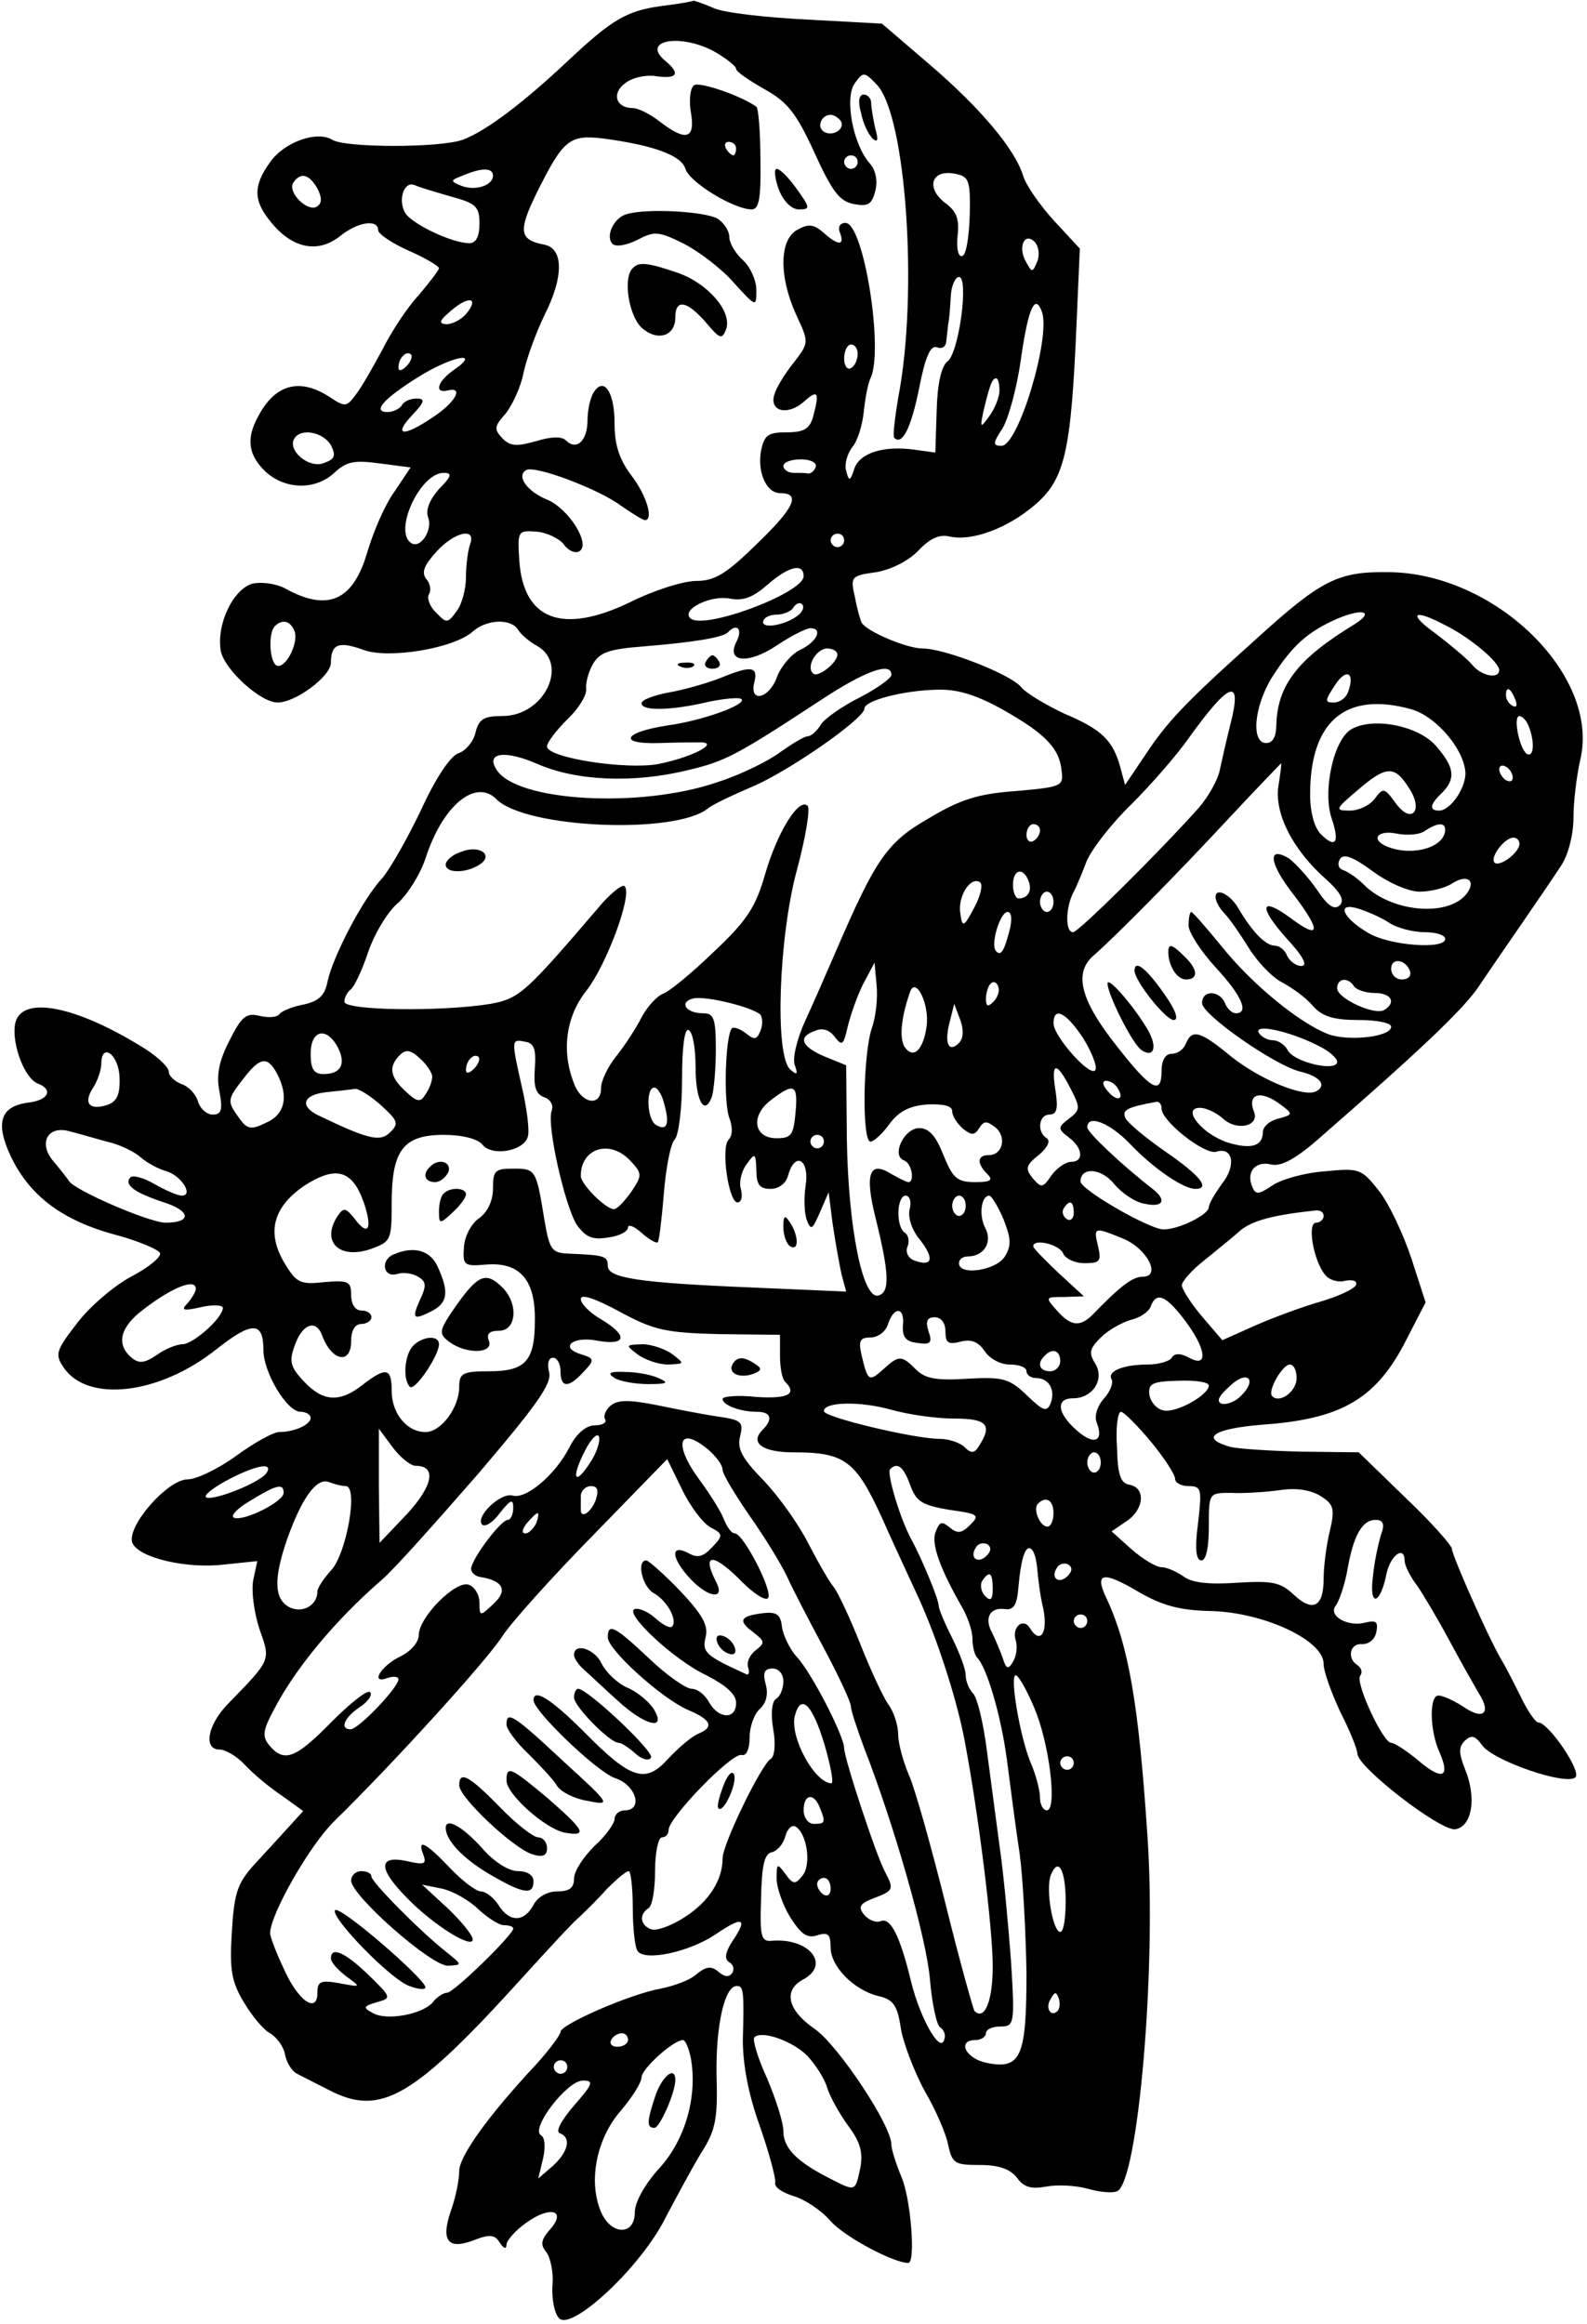 <?xml version="1.0" standalone="no"?>
<!DOCTYPE svg PUBLIC "-//W3C//DTD SVG 20010904//EN"
 "http://www.w3.org/TR/2001/REC-SVG-20010904/DTD/svg10.dtd">
<svg version="1.0" xmlns="http://www.w3.org/2000/svg"
 width="235pt" height="344pt" viewBox="0 0 235 344"
 preserveAspectRatio="xMidYMid meet">

<g transform="translate(0,344) scale(0.1,-0.1)"
fill="#000000" stroke="none">
<path d="M979 3431 c-52 -7 -74 -21 -139 -82 -65 -61 -120 -103 -155 -116 -34
-12 -173 -12 -193 0 -22 14 -71 -3 -92 -33 -26 -36 -25 -58 3 -91 31 -37 68
-44 100 -19 27 22 57 26 57 9 0 -5 20 -19 45 -30 25 -11 45 -23 45 -26 0 -3
-14 -21 -30 -40 -17 -18 -41 -55 -54 -81 -14 -26 -31 -56 -39 -66 -14 -19 -16
-19 -40 -3 -44 28 -80 18 -105 -30 -18 -33 -14 -57 11 -81 29 -27 74 -28 102
-2 18 17 30 19 67 14 l46 -6 -24 -36 c-14 -19 -31 -59 -40 -89 -21 -73 -59
-89 -122 -54 -13 7 -35 10 -48 7 -29 -8 -54 -61 -47 -100 6 -28 59 -76 84 -76
27 0 79 39 79 59 0 28 12 32 48 19 37 -14 134 2 162 27 20 18 56 20 67 3 4 -7
17 -18 28 -24 48 -27 11 -104 -51 -104 -27 0 -35 -4 -40 -25 -3 -13 -15 -27
-25 -30 -12 -4 -34 -37 -55 -83 -20 -42 -46 -88 -58 -102 -29 -31 -73 -116
-81 -153 -4 -21 -13 -29 -35 -34 -17 -3 -33 -10 -36 -14 -3 -5 -16 -6 -29 -3
-20 5 -27 0 -45 -36 -16 -31 -20 -52 -15 -76 5 -27 3 -34 -10 -34 -9 0 -19 9
-22 20 -3 10 -14 22 -24 25 -10 4 -19 12 -19 18 0 7 -15 21 -33 33 -106 67
-189 82 -195 36 -4 -30 15 -79 34 -86 23 -9 16 -24 -12 -28 -44 -5 -52 -30
-27 -82 28 -57 76 -93 154 -114 34 -9 64 -22 66 -27 2 -6 -18 -22 -43 -35 -26
-14 -62 -45 -80 -69 -31 -40 -33 -46 -20 -65 35 -53 142 -41 227 27 52 41 69
41 69 -1 0 -34 35 -92 55 -92 8 0 15 -4 15 -9 0 -10 -24 -21 -47 -21 -8 0 -37
-16 -63 -35 -26 -19 -59 -35 -72 -35 -30 0 -91 -70 -82 -94 9 -22 80 -39 137
-32 l48 5 -6 -28 c-3 -16 1 -47 9 -72 17 -48 18 -45 -47 -112 -30 -31 -36 -67
-12 -67 9 0 26 -10 38 -23 12 -13 36 -33 54 -45 l32 -23 -20 -22 c-11 -12 -30
-33 -43 -47 -35 -37 -39 -47 -43 -115 -3 -51 0 -69 18 -99 12 -20 29 -41 39
-46 10 -6 20 -20 22 -31 2 -12 10 -25 18 -29 8 -4 29 -15 47 -24 77 -40 125
-12 288 168 39 43 76 83 84 89 7 7 25 24 39 40 15 15 29 27 33 27 3 0 6 -24 6
-54 0 -29 3 -58 7 -64 10 -16 76 -2 115 24 41 28 49 25 26 -9 -11 -17 -13 -27
-5 -32 6 -3 8 -11 4 -16 -4 -6 -11 -6 -20 2 -11 9 -18 8 -32 -3 -9 -9 -34 -18
-54 -22 -45 -8 -148 -53 -148 -64 0 -4 -16 -26 -36 -48 -71 -76 -114 -136
-114 -158 0 -13 -5 -37 -11 -55 -17 -47 -7 -62 31 -48 25 10 33 9 40 -3 6 -9
10 -10 10 -3 0 6 13 21 30 33 35 25 60 18 34 -11 -13 -15 -14 -22 -5 -33 6 -8
11 -30 9 -50 -1 -20 3 -41 10 -48 19 -19 121 76 157 148 17 32 41 77 54 98 21
33 24 50 22 115 -1 73 12 131 30 131 10 0 11 -6 9 -80 0 -36 8 -80 25 -127 14
-40 24 -78 23 -84 -2 -7 11 -15 27 -20 17 -5 41 -21 55 -37 20 -23 93 -62 115
-62 11 0 4 94 -10 127 -8 19 -15 41 -15 48 0 29 -79 147 -113 171 -41 28 -48
58 -17 74 40 22 8 61 -46 57 -17 -2 -19 5 -17 63 1 49 5 66 16 68 8 2 17 12
20 24 3 11 10 17 15 14 17 -10 24 -57 10 -73 -10 -13 -14 -13 -25 3 -12 16
-13 16 -13 -7 0 -13 9 -39 20 -57 16 -25 25 -32 40 -27 16 5 20 2 20 -18 0
-28 34 -63 71 -72 22 -5 28 -14 33 -48 4 -23 20 -64 35 -92 16 -27 32 -64 35
-80 6 -28 10 -30 47 -30 28 0 45 -6 55 -19 10 -14 21 -17 43 -13 16 3 43 2 61
-3 17 -5 37 -7 44 -4 31 12 59 331 45 528 -13 195 -28 282 -62 353 -16 35 -3
37 48 7 36 -21 62 -28 109 -29 77 -2 166 -43 166 -78 0 -12 12 -44 25 -72 14
-27 25 -55 25 -61 0 -20 123 -115 145 -112 25 4 32 47 14 90 -9 23 -9 32 0 41
10 9 15 8 26 -7 17 -23 125 -60 138 -47 9 9 -40 81 -55 81 -4 0 -16 17 -26 38
-10 20 -23 46 -30 57 -20 35 -72 153 -72 162 0 5 -31 40 -69 76 l-69 67 -84 1
c-45 1 -93 4 -106 7 -46 13 -26 27 48 33 114 8 165 37 208 117 l33 64 -21 65
c-12 36 -33 81 -48 100 -26 33 -29 34 -80 29 -30 -2 -65 -12 -78 -21 -21 -14
-25 -14 -30 -1 -9 22 6 38 29 32 14 -3 36 8 74 42 148 129 210 188 233 222 14
21 43 63 65 95 22 32 48 70 57 84 10 15 18 45 18 71 0 25 5 63 10 85 30 125
-126 277 -284 278 -75 1 -99 -11 -197 -100 -106 -95 -131 -122 -164 -172 l-29
-43 -7 26 c-11 40 -27 56 -84 80 -27 13 -56 30 -63 39 -16 19 -113 57 -146 57
-23 0 -82 25 -90 38 -2 4 -7 21 -10 38 -7 30 -6 32 32 37 22 4 48 17 62 32 17
18 31 24 45 21 33 -8 86 11 128 47 44 38 53 79 61 265 l5 114 -38 41 c-21 23
-42 53 -46 67 -12 39 -63 100 -139 165 l-70 60 -110 6 c-61 3 -124 10 -139 17
-16 7 -29 11 -30 11 -1 -1 -23 -5 -48 -8z m80 -68 c17 -10 31 -21 31 -25 0 -4
19 -17 42 -30 34 -19 47 -35 74 -94 26 -57 37 -72 58 -76 21 -4 27 -1 32 19 4
14 1 31 -8 41 -25 28 -38 98 -22 119 12 17 14 17 32 -2 44 -45 62 -311 32
-464 -5 -30 -8 -56 -6 -59 12 -12 25 14 37 73 9 47 17 64 26 61 7 -3 13 0 14
7 1 7 2 19 3 27 2 8 3 27 4 43 1 15 7 27 12 27 15 0 0 -113 -17 -125 -9 -7
-15 -33 -16 -73 l-2 -62 -29 4 c-46 7 -83 -4 -91 -28 -6 -19 -8 -19 -12 -3 -3
10 2 26 9 35 8 9 15 33 17 52 2 19 6 42 10 50 20 41 -10 230 -37 230 -8 0 -12
-6 -8 -15 7 -19 -3 -19 -25 1 -14 12 -22 13 -38 4 -27 -14 -28 -69 -2 -126 19
-41 19 -41 -3 -70 -13 -16 -26 -37 -29 -47 -9 -26 19 -33 43 -12 21 19 24 15
14 -22 -5 -18 -14 -23 -39 -23 -28 0 -33 -4 -38 -27 -6 -32 8 -63 28 -63 31 0
22 -21 -33 -74 -46 -45 -63 -56 -91 -56 -19 0 -63 -14 -97 -31 -101 -49 -159
-27 -165 61 -3 44 -2 45 25 43 15 -1 34 -10 41 -19 6 -9 17 -14 23 -10 17 10
-15 62 -47 76 -30 12 -47 35 -32 44 12 8 108 -28 141 -53 16 -11 32 -21 35
-21 13 0 3 36 -20 66 -18 24 -25 45 -25 78 0 46 -16 69 -31 45 -5 -8 -9 -26
-9 -41 0 -30 -16 -46 -32 -30 -6 6 -21 6 -44 -1 -28 -8 -38 -8 -50 4 -13 14
-12 18 5 37 10 13 22 39 26 59 4 20 18 59 31 86 29 57 29 100 -1 105 -36 7
-38 20 -10 77 39 78 48 86 98 80 75 -10 116 -25 122 -45 6 -20 72 -60 98 -60
11 0 14 16 13 74 0 41 -3 76 -6 78 -22 16 -83 37 -92 32 -6 -4 -8 -22 -5 -40
7 -40 -7 -44 -46 -14 -14 11 -32 20 -40 20 -25 0 -32 22 -11 37 10 8 31 13 47
10 30 -4 35 4 12 23 -37 31 24 41 74 13z m186 -102 c7 -12 -12 -24 -25 -16
-11 7 -4 25 10 25 5 0 11 -4 15 -9z m-155 -41 c0 -5 -2 -10 -4 -10 -3 0 -8 5
-11 10 -3 6 -1 10 4 10 6 0 11 -4 11 -10z m180 -20 c0 -5 -4 -10 -10 -10 -5 0
-10 5 -10 10 0 6 5 10 10 10 6 0 10 -4 10 -10z m-540 -20 c0 -15 -27 -23 -47
-15 -17 7 -16 8 2 15 28 12 45 12 45 0z m706 -58 c-1 -32 -5 -59 -11 -61 -6
-2 -9 11 -7 30 3 25 -2 37 -19 49 -28 22 -20 49 14 43 22 -4 24 -9 23 -61z
m-966 39 c7 -14 7 -22 -1 -27 -14 -8 -43 21 -35 35 11 17 24 13 36 -8z m198
-12 c37 -10 42 -15 42 -40 0 -19 -5 -29 -15 -29 -24 0 -78 25 -93 42 -14 18
-5 51 12 44 6 -3 30 -10 54 -17z m868 -96 c-7 -17 -8 -17 -17 0 -12 21 -2 44
13 29 6 -6 8 -19 4 -29z m-846 -78 c-7 -8 -20 -15 -29 -15 -12 1 -11 5 8 21
26 22 41 18 21 -6z m853 3 c13 -38 -35 -198 -60 -198 -13 0 -13 4 1 25 9 14
22 61 28 105 11 76 21 96 31 68z m-273 -62 c0 -8 -4 -18 -10 -21 -5 -3 -10 3
-10 14 0 12 5 21 10 21 6 0 10 -6 10 -14z m-668 -18 c-7 -7 -12 -8 -12 -2 0
14 12 26 19 19 2 -3 -1 -11 -7 -17z m71 -5 c-25 -17 -31 -36 -10 -31 24 6 12
-17 -21 -39 -44 -30 -61 -29 -32 2 19 20 20 25 7 25 -9 0 -19 -4 -22 -10 -3
-5 -13 -10 -21 -10 -23 0 -7 19 44 51 49 31 96 41 55 12z m807 -31 c0 -10 -7
-27 -15 -38 -13 -18 -14 -18 -9 6 9 38 13 50 19 50 3 0 5 -8 5 -18z m-990 -81
c8 -16 6 -21 -12 -27 -22 -7 -53 20 -42 37 10 16 43 9 54 -10z m718 -32 c-2
-6 -7 -10 -11 -10 -4 1 -14 1 -22 1 -8 0 -15 5 -15 10 0 6 12 10 26 10 14 0
24 -5 22 -11z m-558 -33 c-14 -16 -20 -31 -16 -42 7 -18 -11 -47 -25 -38 -27
17 13 104 48 104 13 0 12 -5 -7 -24z m46 -82 c-3 -9 -6 -30 -6 -48 0 -18 -6
-41 -14 -51 -13 -18 -15 -18 -30 -2 -10 9 -14 22 -11 27 4 6 2 17 -4 23 -7 10
-3 20 15 40 27 30 60 37 50 11z m554 6 c0 -5 -4 -10 -10 -10 -5 0 -10 5 -10
10 0 6 5 10 10 10 6 0 10 -4 10 -10z m-60 -53 c0 -25 -150 -81 -168 -62 -13
13 30 34 58 29 20 -4 34 1 56 20 32 28 54 33 54 13z m-6 -56 c-16 -15 -54 -23
-54 -12 0 6 9 11 19 11 11 0 23 5 26 11 4 6 10 8 13 4 3 -3 1 -9 -4 -14z m822
-15 c-84 -51 -114 -90 -116 -148 0 -18 -5 -28 -15 -28 -23 0 -18 55 9 98 30
47 53 67 96 86 38 16 56 11 26 -8z m135 -2 c36 -18 79 -54 79 -66 0 -14 -27
-9 -41 9 -8 9 -32 29 -53 45 -42 30 -34 38 15 12z m-1705 -8 c7 -18 -14 -58
-27 -51 -10 7 -12 48 -2 58 11 11 23 8 29 -7z m655 -15 c-17 -32 17 -35 60 -6
21 14 43 25 49 25 19 0 10 -20 -15 -32 -13 -6 -28 -24 -34 -39 -11 -33 -42
-41 -34 -9 6 24 -5 25 -51 6 -18 -7 -52 -17 -75 -21 -22 -4 -41 -11 -41 -16 0
-12 44 -11 99 2 24 5 46 7 49 4 8 -8 -58 -32 -110 -39 -65 -10 -74 -28 -12
-26 27 1 56 1 64 1 24 -2 -19 -23 -65 -32 -47 -9 -165 9 -165 26 0 6 14 24 30
40 17 16 29 36 28 45 -1 8 3 25 10 37 10 17 23 22 74 26 74 6 118 13 126 21
13 14 22 5 13 -13z m149 -20 c0 -12 -29 -35 -36 -28 -11 10 5 37 21 37 8 0 15
-4 15 -9z m80 -30 c0 -5 -21 -20 -46 -33 -26 -13 -52 -31 -58 -40 -6 -10 -15
-18 -20 -18 -5 0 -23 -11 -40 -23 -17 -13 -59 -34 -94 -45 -113 -39 -298 -29
-327 19 -16 25 13 29 61 8 57 -25 142 -29 223 -9 55 13 72 22 194 102 68 45
107 59 107 39z m676 -26 c-3 -8 -12 -15 -21 -15 -14 0 -13 3 2 26 17 26 30 18
19 -11z m-512 -25 c64 -36 85 -58 88 -91 3 -23 0 -24 -67 -30 -56 -4 -82 -12
-129 -40 -63 -36 -79 -60 -139 -199 -13 -30 -33 -76 -45 -102 -12 -26 -19 -56
-15 -65 5 -14 3 -15 -7 -6 -23 21 -17 195 10 295 13 48 20 91 16 95 -13 13
-45 -39 -63 -101 -14 -49 -27 -69 -76 -115 -32 -31 -66 -59 -75 -62 -10 -4
-24 -20 -32 -35 -8 -16 -25 -42 -37 -57 -13 -16 -23 -37 -23 -48 0 -28 -29
-23 -40 7 -19 48 -12 99 18 137 30 38 69 143 57 155 -3 4 -22 -11 -40 -33
-107 -125 -116 -133 -158 -141 -73 -12 -217 -10 -217 3 0 6 4 14 9 18 5 3 17
28 26 55 9 27 29 60 43 72 15 13 34 43 42 67 25 78 74 119 105 88 42 -43 264
-53 313 -14 7 6 37 20 65 32 53 22 167 101 167 116 0 12 58 27 108 28 30 1 58
-8 96 -29z m338 -22 c-6 -24 -13 -55 -16 -69 -3 -14 -17 -39 -31 -55 -59 -66
-178 -184 -186 -184 -12 0 -11 36 0 58 5 9 14 31 20 47 7 17 36 55 67 85 30
30 68 74 84 97 61 85 80 91 62 21z m422 36 c3 -8 2 -12 -4 -9 -6 3 -10 10 -10
16 0 14 7 11 14 -7z m-154 -14 c38 -11 80 -62 80 -96 -1 -23 -23 -54 -39 -54
-15 0 -14 9 4 26 21 21 19 38 -8 69 -25 30 -92 44 -125 26 -27 -14 -44 -92
-30 -133 12 -35 6 -45 -16 -23 -10 10 -16 33 -16 59 0 109 53 153 150 126z
m174 -26 c9 -23 7 -46 -3 -40 -11 7 -21 56 -11 56 4 0 11 -7 14 -16z m-371
-88 c-6 -40 21 -94 71 -138 22 -20 27 -31 20 -38 -8 -8 -18 -1 -34 23 -13 19
-32 39 -41 46 -33 20 -30 -7 7 -54 41 -54 39 -67 -5 -34 -45 33 -48 17 -6 -30
25 -27 32 -41 22 -41 -8 0 -17 7 -21 15 -3 8 -11 15 -18 15 -14 0 -34 21 -54
55 -12 21 -34 32 -34 17 0 -6 6 -17 13 -24 7 -7 23 -30 36 -51 13 -21 35 -44
49 -51 15 -8 36 -23 46 -35 14 -16 31 -21 68 -21 26 0 48 -4 48 -10 0 -15 -63
-22 -93 -11 -44 17 -114 75 -158 130 -23 28 -43 51 -45 51 -2 0 -4 -9 -4 -20
0 -10 18 -38 40 -62 39 -42 50 -68 30 -68 -6 0 -13 7 -16 15 -8 19 -34 20 -34
0 0 -17 106 -91 144 -101 30 -7 41 -20 26 -29 -17 -11 -83 16 -127 51 -46 38
-58 41 -67 19 -3 -8 -12 -15 -21 -15 -9 0 -15 -9 -15 -26 0 -36 -16 -27 -66
37 -54 68 -65 109 -34 135 35 31 120 117 200 203 41 44 76 80 77 81 1 0 -1
-15 -4 -34z m347 13 c0 -6 -4 -7 -10 -4 -5 3 -10 11 -10 16 0 6 5 7 10 4 6 -3
10 -11 10 -16z m-154 -15 c23 -34 4 -56 -20 -22 -16 22 -18 22 -30 6 -7 -10
-24 -18 -37 -18 -23 0 -22 2 11 30 43 37 55 37 76 4z m-546 -63 c0 -6 -4 -13
-10 -16 -5 -3 -10 1 -10 9 0 9 5 16 10 16 6 0 10 -4 10 -9z m600 1 c0 -26 -47
-40 -84 -26 -27 10 -18 26 12 20 15 -3 34 -2 42 4 18 12 30 13 30 2z m110 -21
c0 -13 -29 -35 -37 -28 -7 8 15 37 28 37 5 0 9 -4 9 -9z m-148 -71 c16 0 37 5
48 12 23 15 37 4 21 -16 -28 -34 -111 -26 -151 14 -10 10 -23 19 -31 22 -7 2
-9 9 -5 16 5 9 19 4 49 -18 23 -17 53 -30 69 -30z m-579 16 c6 -15 -1 -26 -15
-26 -4 0 -8 9 -8 20 0 23 15 27 23 6z m-80 -39 c-16 -30 -18 -31 -21 -9 -4 25
15 55 29 46 5 -3 1 -20 -8 -37z m117 8 c0 -8 -4 -15 -10 -15 -5 0 -10 7 -10
15 0 8 5 15 10 15 6 0 10 -7 10 -15z m497 -31 c12 -8 36 -14 53 -14 16 0 30
-4 30 -10 0 -16 -83 -10 -114 9 -38 22 -48 46 -15 36 13 -4 34 -13 46 -21z
m-562 -11 c-8 -31 -13 -39 -20 -31 -9 9 6 58 17 58 6 0 7 -11 3 -27z m593 -61
c2 -7 -3 -12 -12 -12 -9 0 -16 7 -16 16 0 17 22 14 28 -4z m-797 -84 c-13 -38
-15 -168 -2 -168 5 0 18 12 28 26 14 19 30 27 56 29 24 1 37 -2 37 -10 0 -7 7
-18 16 -26 13 -10 17 -10 24 1 7 11 11 11 24 1 17 -14 11 -41 -10 -41 -17 0
-18 -12 -2 -28 9 -9 5 -12 -18 -12 -27 0 -33 6 -47 40 -11 28 -21 40 -36 40
-22 0 -42 -41 -22 -48 11 -4 16 -32 6 -32 -3 0 -14 6 -25 12 -33 21 -40 0 -23
-67 20 -81 21 -109 3 -113 -23 -4 -44 102 -46 232 l-1 109 -32 13 c-35 15 -40
29 -14 38 11 5 22 1 29 -9 11 -14 13 -12 19 14 4 17 14 46 23 64 l17 32 3 -33
c2 -19 -1 -47 -7 -64z m180 39 c-8 -8 -11 -7 -11 4 0 9 3 19 7 23 4 4 9 2 11
-4 3 -7 -1 -17 -7 -23z m534 23 c3 -5 17 -10 31 -10 24 0 32 -14 14 -25 -14
-9 -70 17 -70 32 0 15 16 17 25 3z m-633 -60 c-5 -35 -20 -49 -33 -29 -7 13
-5 41 8 79 8 27 30 -16 25 -50z m-246 18 c3 -4 4 -15 0 -24 -5 -13 -9 -14 -21
-4 -9 7 -18 10 -21 8 -10 -10 -13 -110 -4 -133 5 -13 5 -26 -1 -32 -12 -12 0
-93 13 -93 6 0 8 9 5 20 -3 10 1 27 9 37 12 17 13 16 14 -9 0 -22 5 -28 21
-28 12 0 23 8 26 20 10 36 32 24 26 -15 -3 -19 -2 -42 2 -52 6 -15 8 -13 19
12 l13 30 6 -47 c4 -27 10 -60 13 -74 l7 -26 -139 6 c-169 7 -214 14 -214 32
0 14 -4 16 -55 18 -28 1 -31 4 -39 51 -12 74 -13 75 -46 75 -27 0 -30 -3 -30
-29 0 -19 -8 -35 -20 -44 -12 -8 -22 -27 -23 -43 -2 -27 0 -29 33 -26 50 4 73
-23 72 -83 0 -60 -14 -75 -68 -75 -39 0 -44 -3 -44 -23 0 -31 -27 -67 -50 -67
-27 0 -50 27 -50 61 0 34 -8 36 -43 9 -34 -27 -59 -25 -87 5 -20 21 -22 30
-14 52 11 33 32 41 41 16 14 -38 43 -44 43 -8 0 16 6 25 15 25 8 0 15 5 15 10
0 6 -7 10 -15 10 -9 0 -15 9 -15 23 0 20 -4 22 -40 19 -35 -4 -41 -1 -58 27
-28 46 -18 84 29 116 47 30 71 23 88 -26 13 -39 6 -50 -14 -23 -13 16 -16 17
-25 4 -25 -38 2 -65 49 -49 30 11 31 13 31 68 0 78 17 101 77 101 28 0 50 -6
57 -14 14 -19 64 -10 68 13 2 9 -2 41 -9 71 -16 71 -16 72 4 68 14 -2 17 -11
15 -39 -2 -27 1 -38 13 -43 10 -3 15 -12 12 -20 -8 -20 19 -140 37 -169 13
-18 23 -23 46 -19 17 2 30 9 30 15 0 5 9 2 20 -8 11 -10 22 -16 24 -14 2 2 6
35 9 72 3 38 10 74 16 80 6 6 11 46 11 90 0 49 4 76 10 72 6 -3 10 -28 10 -55
0 -49 13 -73 24 -44 3 9 6 40 6 70 0 47 -3 54 -19 54 -26 0 -36 17 -14 22 19
4 87 -13 99 -24z m294 -42 c-15 -15 -22 -1 -14 30 l7 28 9 -24 c5 -14 5 -27
-2 -34z m184 7 c13 -21 21 -42 18 -47 -7 -12 -62 50 -62 69 0 26 19 16 44 -22z
m346 -10 c17 -8 30 -19 30 -25 0 -15 -63 -1 -73 17 -4 8 -14 15 -22 15 -8 0
-17 5 -21 11 -8 14 44 3 86 -18z m-1450 -3 c13 -25 5 -40 -21 -40 -14 0 -19 7
-19 30 0 35 23 41 40 10z m140 -44 c0 -6 -4 -18 -10 -26 -7 -12 -12 -12 -29 4
-24 22 -26 37 -9 54 9 9 16 8 30 -5 10 -9 18 -21 18 -27z m-463 -1 c1 -26 -4
-36 -19 -41 -26 -8 -35 3 -20 26 7 11 12 27 12 35 0 33 26 14 27 -20z m525 13
c-7 -7 -12 -8 -12 -2 0 14 12 26 19 19 2 -3 -1 -11 -7 -17z m-292 -7 c18 -34
12 -61 -16 -73 -22 -11 -28 -10 -40 7 -18 25 -18 27 7 59 24 31 35 33 49 7z
m1175 -22 c15 -29 15 -32 -2 -45 -17 -13 -17 -15 0 -28 21 -16 22 -36 3 -36
-8 0 -21 -9 -29 -20 -13 -19 -15 -19 -28 -4 -11 14 -10 19 9 34 13 11 18 21
12 25 -15 9 -12 35 4 35 11 0 13 9 9 35 -7 43 1 45 22 4z m70 0 c11 -17 -1
-21 -15 -4 -8 9 -8 15 -2 15 6 0 14 -5 17 -11z m-1091 -25 c25 -23 27 -27 14
-40 -15 -15 -32 -11 -107 25 -28 14 -22 30 11 34 18 2 38 4 43 5 6 1 23 -10
39 -24z m420 0 c8 -29 3 -39 -13 -29 -13 8 -15 55 -2 55 5 0 12 -12 15 -26z
m194 -11 c-3 -33 -6 -38 -28 -38 -34 0 -39 33 -9 56 35 27 41 24 37 -18z m718
12 c19 -14 19 -15 -3 -21 -13 -3 -23 -12 -23 -20 0 -21 -18 -26 -53 -15 -38
13 -68 51 -40 51 9 0 24 -7 34 -16 21 -19 54 -11 46 10 -11 27 10 33 39 11z
m-176 -6 c0 -19 64 -69 81 -64 25 8 30 -21 8 -48 -10 -14 -19 -29 -19 -34 0
-11 -44 -33 -67 -33 -21 0 -123 59 -123 71 0 22 31 20 50 -4 11 -13 31 -27 45
-29 27 -6 33 5 13 21 -49 38 -98 85 -98 92 0 20 33 7 63 -24 34 -36 79 -67 97
-67 23 0 7 20 -44 55 -30 21 -57 43 -60 51 -4 11 3 15 47 23 4 0 7 -4 7 -10z
m-1562 -49 c19 -4 41 -15 50 -23 9 -8 27 -18 39 -21 22 -7 40 -36 22 -36 -6 0
-24 8 -40 17 -15 9 -32 14 -36 10 -10 -11 7 -23 50 -37 40 -13 41 -30 2 -30
-24 0 -137 49 -143 62 -2 3 -12 16 -23 29 -23 27 -8 54 25 44 12 -3 36 -10 54
-15z m1062 0 c0 -5 -4 -10 -10 -10 -5 0 -10 5 -10 10 0 6 5 10 10 10 6 0 10
-4 10 -10z m-286 -29 c17 -18 17 -21 1 -45 -10 -14 -21 -26 -26 -26 -12 0 -49
37 -49 49 0 42 44 55 74 22z m413 -71 c-3 -11 3 -31 15 -45 22 -28 19 -41 -8
-31 -9 3 -14 13 -10 21 3 8 1 17 -4 20 -14 9 -12 55 1 55 6 0 9 -9 6 -20z m83
5 c0 -8 -4 -15 -10 -15 -5 0 -10 7 -10 15 0 8 5 15 10 15 6 0 10 -7 10 -15z
m56 -20 c11 -28 12 -39 2 -55 -13 -21 -68 -29 -68 -10 0 6 6 10 13 10 24 0 37
21 26 42 -10 19 -6 48 6 48 3 0 13 -16 21 -35z m104 9 c0 -8 -5 -12 -10 -9 -6
4 -8 11 -5 16 9 14 15 11 15 -7z m370 -4 c0 -5 -5 -10 -11 -10 -14 0 -4 -56
13 -77 6 -8 20 -12 30 -9 11 2 18 0 16 -6 -2 -6 -26 -17 -53 -25 -28 -8 -71
-24 -98 -36 l-47 -21 -30 35 c-16 19 -29 39 -30 46 0 6 15 23 33 37 17 14 41
33 52 43 17 15 46 24 113 31 6 1 12 -2 12 -8z m-296 -34 c35 -15 56 -56 28
-56 -14 0 -31 -12 -70 -52 -21 -23 -35 -23 -57 2 -18 20 -17 20 11 20 l29 1
-37 34 c-21 20 -38 37 -38 40 0 12 38 3 44 -10 3 -8 17 -15 32 -15 23 0 25 3
20 25 -7 29 -6 29 38 11z m-1374 -74 c0 -4 -6 -14 -12 -21 -11 -11 -7 -12 20
-6 17 4 32 3 32 -1 0 -15 -44 -54 -60 -54 -8 0 -26 -7 -38 -16 -18 -12 -26
-13 -37 -4 -24 20 -17 46 18 72 43 33 77 46 77 30z m775 -67 l90 -1 0 -31 c0
-17 3 -35 8 -39 18 -18 3 -25 -43 -22 -27 3 -50 1 -50 -3 0 -9 26 -19 51 -19
21 0 24 -11 8 -27 -19 -19 0 -33 46 -33 76 0 92 -12 131 -97 19 -43 44 -96 54
-118 28 -61 58 -154 69 -215 20 -106 41 -274 41 -331 0 -51 -12 -81 -27 -66
-2 3 -22 74 -43 159 -21 84 -45 170 -54 190 -9 21 -16 48 -16 60 0 13 -6 33
-14 44 -8 11 -27 52 -42 90 -15 38 -33 76 -39 84 -7 8 -24 38 -38 65 -14 28
-44 70 -66 93 -32 33 -40 47 -35 66 5 21 2 24 -33 29 -21 3 -62 11 -91 17 -41
8 -57 8 -68 -1 -7 -6 -11 -15 -8 -20 3 -5 -4 -9 -15 -9 -13 0 -27 -12 -37 -31
-21 -42 -65 -79 -85 -73 -18 5 -56 -32 -45 -43 4 -4 16 3 26 17 16 20 20 22
20 8 0 -10 -4 -18 -8 -18 -10 0 -50 -53 -54 -70 -2 -7 5 -14 16 -15 32 -6 38
-20 16 -40 -19 -18 -20 -18 -20 2 0 12 -7 24 -16 27 -19 7 -74 -48 -74 -75 0
-10 -12 -24 -27 -31 -29 -14 -46 -42 -19 -32 9 3 16 2 16 -2 0 -12 -59 -74
-71 -74 -16 0 -10 17 14 33 12 8 19 18 15 22 -4 4 -29 -16 -57 -44 -53 -54
-70 -61 -92 -35 -11 13 -10 22 6 52 32 62 91 133 160 193 17 14 80 85 142 156
87 102 111 135 106 152 -3 12 -1 21 6 21 6 0 11 -9 11 -20 0 -25 12 -25 34 -1
17 18 16 20 -3 26 -34 10 -13 28 25 20 42 -7 44 8 4 32 -16 9 -30 23 -30 30 0
8 21 1 58 -19 50 -27 67 -31 147 -33z m689 21 c32 -42 36 -72 7 -56 -13 7 -22
7 -26 0 -3 -5 -19 -10 -35 -10 -37 0 -61 -10 -54 -22 3 -5 -2 -18 -11 -28 -10
-11 -15 -26 -11 -36 11 -28 -4 -34 -29 -12 -30 26 -32 48 -6 48 29 0 47 28 33
51 -10 16 -9 22 8 39 11 11 31 22 44 26 14 3 27 12 30 20 8 22 22 17 50 -20z
m-417 -8 c-1 -17 4 -24 21 -26 20 -3 23 0 17 17 -5 15 -2 21 9 21 10 0 16 -9
16 -21 0 -17 4 -20 23 -15 16 4 26 -1 35 -14 7 -11 23 -20 37 -20 14 0 25 -4
25 -10 0 -5 6 -10 14 -10 19 0 29 -17 22 -37 -6 -14 -11 -12 -35 11 -26 25
-35 28 -88 25 -47 -3 -63 0 -77 14 -21 21 -25 21 -48 0 -21 -19 -23 -18 -32
20 -5 22 -3 27 13 27 11 0 23 9 26 20 9 27 25 25 22 -2z m233 -53 c0 -8 -7
-15 -15 -15 -16 0 -20 12 -8 23 11 12 23 8 23 -8z m350 -25 c0 -20 -25 -38
-36 -27 -8 7 15 47 26 47 6 0 10 -9 10 -20z m-83 -27 c-8 -8 -21 -13 -28 -11
-8 3 -5 11 12 26 26 25 42 10 16 -15z m-47 16 c0 -14 -48 -41 -67 -37 -10 2
-19 12 -21 23 -2 17 4 20 43 21 25 1 45 -2 45 -7z m-377 -49 c48 0 57 -9 37
-40 -7 -12 -12 -12 -22 -2 -6 6 -23 12 -37 12 -37 0 -171 32 -171 41 0 14 54
15 100 2 25 -7 66 -13 93 -13z m291 -34 c20 -24 36 -49 36 -55 0 -6 9 -11 20
-11 19 0 20 -4 14 -55 -5 -38 -3 -55 5 -55 7 0 11 19 11 50 0 50 0 50 33 50
17 -1 50 1 72 4 25 4 47 0 61 -9 19 -12 21 -19 13 -52 -5 -21 -9 -52 -9 -70 0
-42 -16 -50 -44 -24 -20 19 -32 21 -84 18 -42 -3 -67 0 -79 9 -10 7 -25 14
-33 14 -8 0 -28 12 -45 27 l-29 26 22 15 c26 17 29 49 5 54 -14 2 -18 15 -19
56 -2 28 1 52 6 52 4 0 24 -20 44 -44z m-1088 -36 c31 0 25 -30 -14 -72 l-40
-42 -1 85 0 84 20 -27 c12 -16 27 -28 35 -28z m258 5 c-23 -36 -29 -24 -8 17
9 18 19 28 21 21 2 -6 -3 -23 -13 -38z m176 18 c11 -10 20 -22 20 -29 0 -6 18
-36 40 -68 22 -31 47 -72 55 -89 8 -18 33 -66 55 -107 22 -41 40 -80 40 -86 0
-6 9 -33 19 -60 46 -118 93 -284 98 -344 3 -36 10 -68 15 -71 6 -4 9 -12 6
-19 -6 -20 -36 33 -49 87 -16 66 -30 95 -45 89 -7 -3 -18 2 -24 9 -10 12 -7
17 14 25 29 11 30 13 17 38 -13 23 -61 169 -61 184 0 18 -49 113 -70 135 -10
11 -20 31 -22 44 -2 19 -8 23 -27 21 -35 -4 -39 -11 -16 -28 18 -14 18 -16 4
-27 -9 -7 -14 -18 -11 -26 2 -7 1 -12 -4 -9 -59 27 -65 32 -59 55 4 17 -5 33
-38 68 -24 25 -47 45 -50 45 -15 0 -6 -40 12 -49 19 -11 35 -40 26 -49 -3 -3
-14 3 -24 12 -11 10 -25 16 -31 14 -17 -5 57 -75 106 -98 29 -15 44 -28 44
-41 0 -25 -26 -24 -40 1 -6 11 -17 20 -26 20 -8 0 -37 20 -63 45 -51 48 -61
53 -61 31 0 -18 78 -89 118 -107 36 -15 40 -26 15 -36 -9 -4 -28 -20 -43 -36
-34 -38 -55 -32 -125 39 -50 50 -75 65 -75 47 1 -17 93 -105 120 -115 32 -10
43 -48 15 -48 -8 0 -15 -6 -15 -13 0 -6 -13 -25 -30 -40 -16 -16 -30 -37 -30
-48 0 -14 -7 -19 -25 -19 -14 0 -29 -8 -35 -20 -14 -26 -36 -26 -52 0 -7 11
-19 20 -26 20 -7 0 -28 16 -46 35 -36 38 -49 44 -39 19 5 -14 1 -15 -25 -9
-43 9 -42 -12 2 -56 38 -39 96 -75 96 -60 0 6 -17 27 -37 46 l-38 35 30 -6
c17 -4 41 -18 54 -31 13 -12 30 -23 37 -23 8 0 14 -2 14 -5 0 -9 -88 -95 -98
-95 -5 0 -15 -6 -21 -14 -15 -18 -69 -28 -89 -16 -15 8 -14 10 6 16 22 6 22 7
-12 40 -35 34 -56 43 -56 25 0 -6 10 -17 23 -27 22 -16 22 -16 -10 -10 -28 5
-33 3 -33 -14 0 -32 -29 -12 -50 36 -11 23 -20 47 -20 52 0 28 59 131 95 166
86 84 227 239 249 274 13 20 74 88 134 149 l110 113 22 -45 c12 -25 31 -50 42
-56 19 -10 19 -12 3 -29 -14 -15 -22 -17 -36 -9 -27 14 -25 -8 3 -38 27 -29
53 -32 38 -4 -22 43 -3 42 39 -1 17 -17 34 -28 38 -24 9 8 -36 96 -49 96 -5 0
-12 10 -17 23 -5 12 -21 37 -35 56 -40 54 -31 82 14 44z m580 -18 c0 -8 -4
-15 -10 -15 -5 0 -10 7 -10 15 0 8 5 15 10 15 6 0 10 -7 10 -15z m-1235 -15
c-8 -14 -76 -41 -89 -37 -6 2 7 13 29 25 43 23 70 28 60 12z m953 -19 c9 -24
17 -29 57 -36 44 -6 46 -8 32 -22 -13 -13 -19 -14 -31 -4 -12 10 -15 8 -21 -8
-6 -18 8 -55 40 -111 8 -14 15 -34 15 -46 0 -11 3 -24 7 -28 14 -14 35 -84 44
-151 5 -38 13 -101 19 -140 5 -38 9 -118 10 -176 0 -123 -8 -143 -58 -133 -32
6 -46 34 -17 34 8 0 15 5 15 10 0 6 10 10 21 10 21 0 22 3 16 98 -4 53 -11
130 -17 170 -5 39 -14 104 -19 143 -5 39 -14 76 -20 82 -6 6 -11 18 -11 27 0
9 -9 33 -20 55 -11 22 -20 43 -20 48 0 9 -24 68 -41 99 -17 32 -36 97 -31 103
11 11 20 4 30 -24z m-836 -1 c19 0 1 -101 -22 -125 -11 -12 -20 -26 -20 -31 0
-21 -23 -33 -42 -23 -22 12 -23 42 -3 100 22 62 44 92 62 85 8 -3 19 -6 25 -6z
m-92 -10 c0 -13 -58 -42 -73 -37 -7 2 4 14 23 25 39 24 50 27 50 12z m462 -11
c-7 -18 -22 -28 -22 -14 0 3 0 12 0 20 0 8 7 15 15 15 10 0 12 -6 7 -21z m678
-19 c0 -11 -4 -20 -9 -20 -11 0 -22 26 -14 34 12 12 23 5 23 -14z m-766 -15
c-4 -8 -11 -15 -16 -15 -6 0 -5 6 2 15 7 8 14 15 16 15 2 0 1 -7 -2 -15z
m1251 -17 c-4 -13 -10 -40 -12 -62 -6 -46 11 -42 20 4 6 28 27 43 27 19 0 -6
8 -23 19 -37 10 -15 32 -52 48 -82 16 -30 36 -65 43 -77 19 -30 6 -40 -24 -19
-14 9 -30 16 -36 16 -14 0 -13 -53 2 -85 16 -37 3 -41 -32 -11 -17 14 -35 26
-40 26 -12 0 -53 88 -46 99 4 5 2 12 -4 16 -16 10 -11 33 7 31 10 0 19 7 21
18 3 15 0 18 -16 14 -26 -7 -56 10 -44 25 5 7 13 30 17 52 9 52 22 75 42 75
11 0 14 -6 8 -22z m-584 -31 c-13 -13 -26 -3 -16 12 3 6 11 8 17 5 6 -4 6 -10
-1 -17z m75 -20 c1 -12 4 -39 9 -59 7 -36 -5 -53 -20 -28 -10 16 -27 1 -21
-18 3 -10 1 -24 -4 -32 -7 -12 -10 -11 -15 5 -4 11 -11 28 -16 38 -12 22 -3
38 19 35 13 -2 18 6 20 32 4 45 11 65 20 56 4 -4 7 -17 8 -29z m45 -10 c-13
-13 -26 -3 -16 12 3 6 11 8 17 5 6 -4 6 -10 -1 -17z m-111 -19 c0 -16 -3 -19
-11 -11 -6 6 -8 16 -5 22 11 17 16 13 16 -11z m140 -48 c0 -5 -4 -10 -10 -10
-5 0 -10 5 -10 10 0 6 5 10 10 10 6 0 10 -4 10 -10z m-450 -89 c0 -11 -5 -23
-11 -26 -6 -4 -8 -22 -4 -45 4 -22 2 -41 -4 -44 -14 -9 -71 -126 -71 -147 0
-32 -20 -64 -56 -87 -20 -13 -42 -21 -50 -18 -16 6 -18 22 -4 31 6 3 10 28 10
56 0 27 5 49 10 49 6 0 10 5 10 11 0 18 93 114 108 111 7 -2 12 8 12 26 0 16
7 35 15 42 9 8 13 21 9 36 -5 18 -2 24 10 24 9 0 16 -8 16 -19z m371 -38 c23
-53 35 -153 19 -153 -5 0 -10 8 -10 19 0 10 -6 34 -14 52 -16 39 -31 129 -22
129 4 0 16 -21 27 -47z m-310 -56 c9 -31 14 -57 10 -57 -25 1 -62 69 -54 100
9 34 26 17 44 -43z m369 -27 c0 -5 -4 -10 -10 -10 -5 0 -10 5 -10 10 0 6 5 10
10 10 6 0 10 -4 10 -10z m-376 -66 c9 -22 8 -24 -9 -24 -8 0 -15 9 -15 20 0
24 15 27 24 4z m364 -139 c0 -25 -3 -45 -8 -45 -11 0 -22 64 -14 84 11 28 22
8 22 -39z m-348 19 c0 -8 -4 -12 -10 -9 -5 3 -10 10 -10 16 0 5 5 9 10 9 6 0
10 -7 10 -16z m336 -181 c-10 -10 -19 5 -10 18 6 11 8 11 12 0 2 -7 1 -15 -2
-18z m-636 -43 c0 -5 -7 -10 -16 -10 -8 0 -12 5 -9 10 3 6 10 10 16 10 5 0 9
-4 9 -10z m266 -24 c12 -13 25 -33 29 -47 4 -13 18 -38 31 -56 18 -24 22 -39
18 -62 -8 -36 -6 -36 -47 -15 -47 24 -67 44 -67 69 0 13 -11 47 -24 78 -14 30
-22 58 -19 61 11 11 58 -6 79 -28z m-173 -3 c10 -56 -8 -120 -46 -162 -22 -24
-37 -51 -37 -66 0 -36 -37 -34 -51 3 -18 45 -5 107 30 147 17 20 31 42 31 50
0 12 46 54 61 55 4 0 9 -12 12 -27z m-183 -13 c0 -5 -4 -10 -10 -10 -5 0 -10
5 -10 10 0 6 5 10 10 10 6 0 10 -4 10 -10z m10 -57 c-19 -22 -28 -39 -21 -41
17 -6 13 -27 -10 -48 l-22 -19 7 29 c4 17 3 32 -3 35 -16 10 39 81 62 81 17 0
15 -5 -13 -37z"/>
<path d="M1275 3273 c3 -16 11 -32 17 -38 8 -7 9 -2 4 15 -3 14 -6 31 -6 38 0
6 -5 12 -11 12 -7 0 -9 -10 -4 -27z"/>
<path d="M1153 3160 c7 -18 19 -30 30 -30 17 0 17 2 -3 30 -12 17 -25 30 -30
30 -4 0 -3 -13 3 -30z"/>
<path d="M928 3123 c-19 -5 -32 -33 -21 -44 5 -5 21 -2 37 6 25 13 31 13 69
-6 23 -12 57 -38 74 -58 33 -36 33 -36 33 -10 0 14 -9 34 -20 44 -11 10 -20
25 -20 34 0 9 -8 21 -17 27 -18 11 -105 16 -135 7z"/>
<path d="M937 3043 c-15 -14 -6 -70 13 -88 23 -21 50 -13 50 15 0 28 17 25 45
-7 21 -25 24 -26 30 -11 10 26 -26 68 -71 84 -44 15 -58 17 -67 7z"/>
<path d="M1045 2460 c-3 -5 1 -10 10 -10 9 0 13 5 10 10 -3 6 -8 10 -10 10 -2
0 -7 -4 -10 -10z"/>
<path d="M1008 2453 c7 -3 16 -2 19 1 4 3 -2 6 -13 5 -11 0 -14 -3 -6 -6z"/>
<path d="M683 2179 c-13 -4 -23 -13 -23 -19 0 -13 30 -13 50 0 22 14 0 30 -27
19z"/>
<path d="M1730 2031 c0 -21 13 -41 26 -41 19 0 18 15 -2 34 -18 18 -24 20 -24
7z"/>
<path d="M1680 2003 c0 -15 46 -73 58 -73 8 0 3 15 -15 40 -26 37 -43 50 -43
33z"/>
<path d="M1640 1984 c0 -16 38 -92 51 -99 17 -11 23 4 10 28 -19 34 -61 83
-61 71z"/>
<path d="M637 1713 c-12 -11 -8 -23 7 -23 8 0 16 7 20 15 5 15 -14 21 -27 8z"/>
<path d="M657 1673 c-4 -3 -7 -15 -7 -26 0 -19 1 -20 20 -2 11 10 20 22 20 27
0 10 -24 11 -33 1z"/>
<path d="M1160 1623 c0 -12 5 -25 10 -28 13 -8 13 15 0 35 -8 12 -10 11 -10
-7z"/>
<path d="M583 1583 c-20 -8 -16 -35 5 -29 9 3 23 1 31 -4 12 -7 13 -13 3 -34
-13 -29 -10 -31 19 -16 22 12 24 28 7 65 -11 24 -35 31 -65 18z"/>
<path d="M676 1508 c-27 -39 -27 -42 -10 -55 25 -18 65 -17 58 2 -4 10 0 15
15 15 26 0 29 40 5 64 -24 24 -36 19 -68 -26z"/>
<path d="M612 1448 c-13 -13 -16 -50 -5 -61 7 -7 43 46 43 63 0 14 -24 12 -38
-2z"/>
<path d="M944 1435 c11 -8 31 -15 45 -15 25 1 25 1 7 15 -11 8 -31 15 -45 15
-25 -1 -25 -1 -7 -15z"/>
<path d="M1085 1421 c-8 -14 10 -22 30 -15 13 5 14 8 3 15 -17 11 -26 11 -33
0z"/>
<path d="M910 1400 c8 -5 31 -9 50 -9 29 0 31 2 15 9 -11 5 -33 9 -50 9 -23 1
-26 -2 -15 -9z"/>
<path d="M1062 1009 c2 -7 10 -15 17 -17 8 -3 12 1 9 9 -2 7 -10 15 -17 17 -8
3 -12 -1 -9 -9z"/>
<path d="M850 990 c0 -5 7 -15 15 -22 8 -7 30 -28 49 -45 41 -38 74 -46 54
-13 -7 11 -25 26 -40 32 -15 7 -31 23 -37 35 -10 22 -41 32 -41 13z"/>
<path d="M850 927 c0 -13 53 -67 66 -67 4 0 15 -7 25 -16 10 -9 20 -11 23 -6
5 9 -94 102 -108 102 -3 0 -6 -6 -6 -13z"/>
<path d="M750 887 c0 -7 15 -27 33 -44 17 -17 37 -38 42 -47 6 -9 26 -19 45
-22 35 -7 35 -6 -34 57 -76 71 -86 77 -86 56z"/>
<path d="M750 804 c0 -20 57 -71 86 -77 35 -6 30 3 -25 51 -55 46 -61 49 -61
26z"/>
<path d="M680 797 c0 -18 80 -93 108 -102 16 -5 22 -2 22 9 0 9 -6 16 -13 16
-7 0 -33 20 -57 45 -46 47 -60 54 -60 32z"/>
<path d="M660 734 c0 -18 25 -45 64 -68 51 -30 66 -32 66 -11 0 9 -9 15 -23
15 -14 0 -36 14 -54 35 -28 31 -53 45 -53 29z"/>
<path d="M520 656 c0 -22 118 -126 143 -126 22 1 22 1 -3 21 -38 30 -110 103
-110 111 0 5 -7 8 -15 8 -8 0 -15 -6 -15 -14z"/>
<path d="M496 612 c-6 -11 82 -102 110 -112 13 -5 24 -6 24 -2 0 12 -128 123
-134 114z"/>
<path d="M1071 796 c-6 -16 -10 -31 -7 -33 7 -8 28 37 23 50 -3 7 -10 -1 -16
-17z"/>
<path d="M971 339 c-13 -39 -14 -49 -2 -49 8 0 31 52 31 71 0 21 -19 6 -29
-22z"/>
</g>
</svg>
